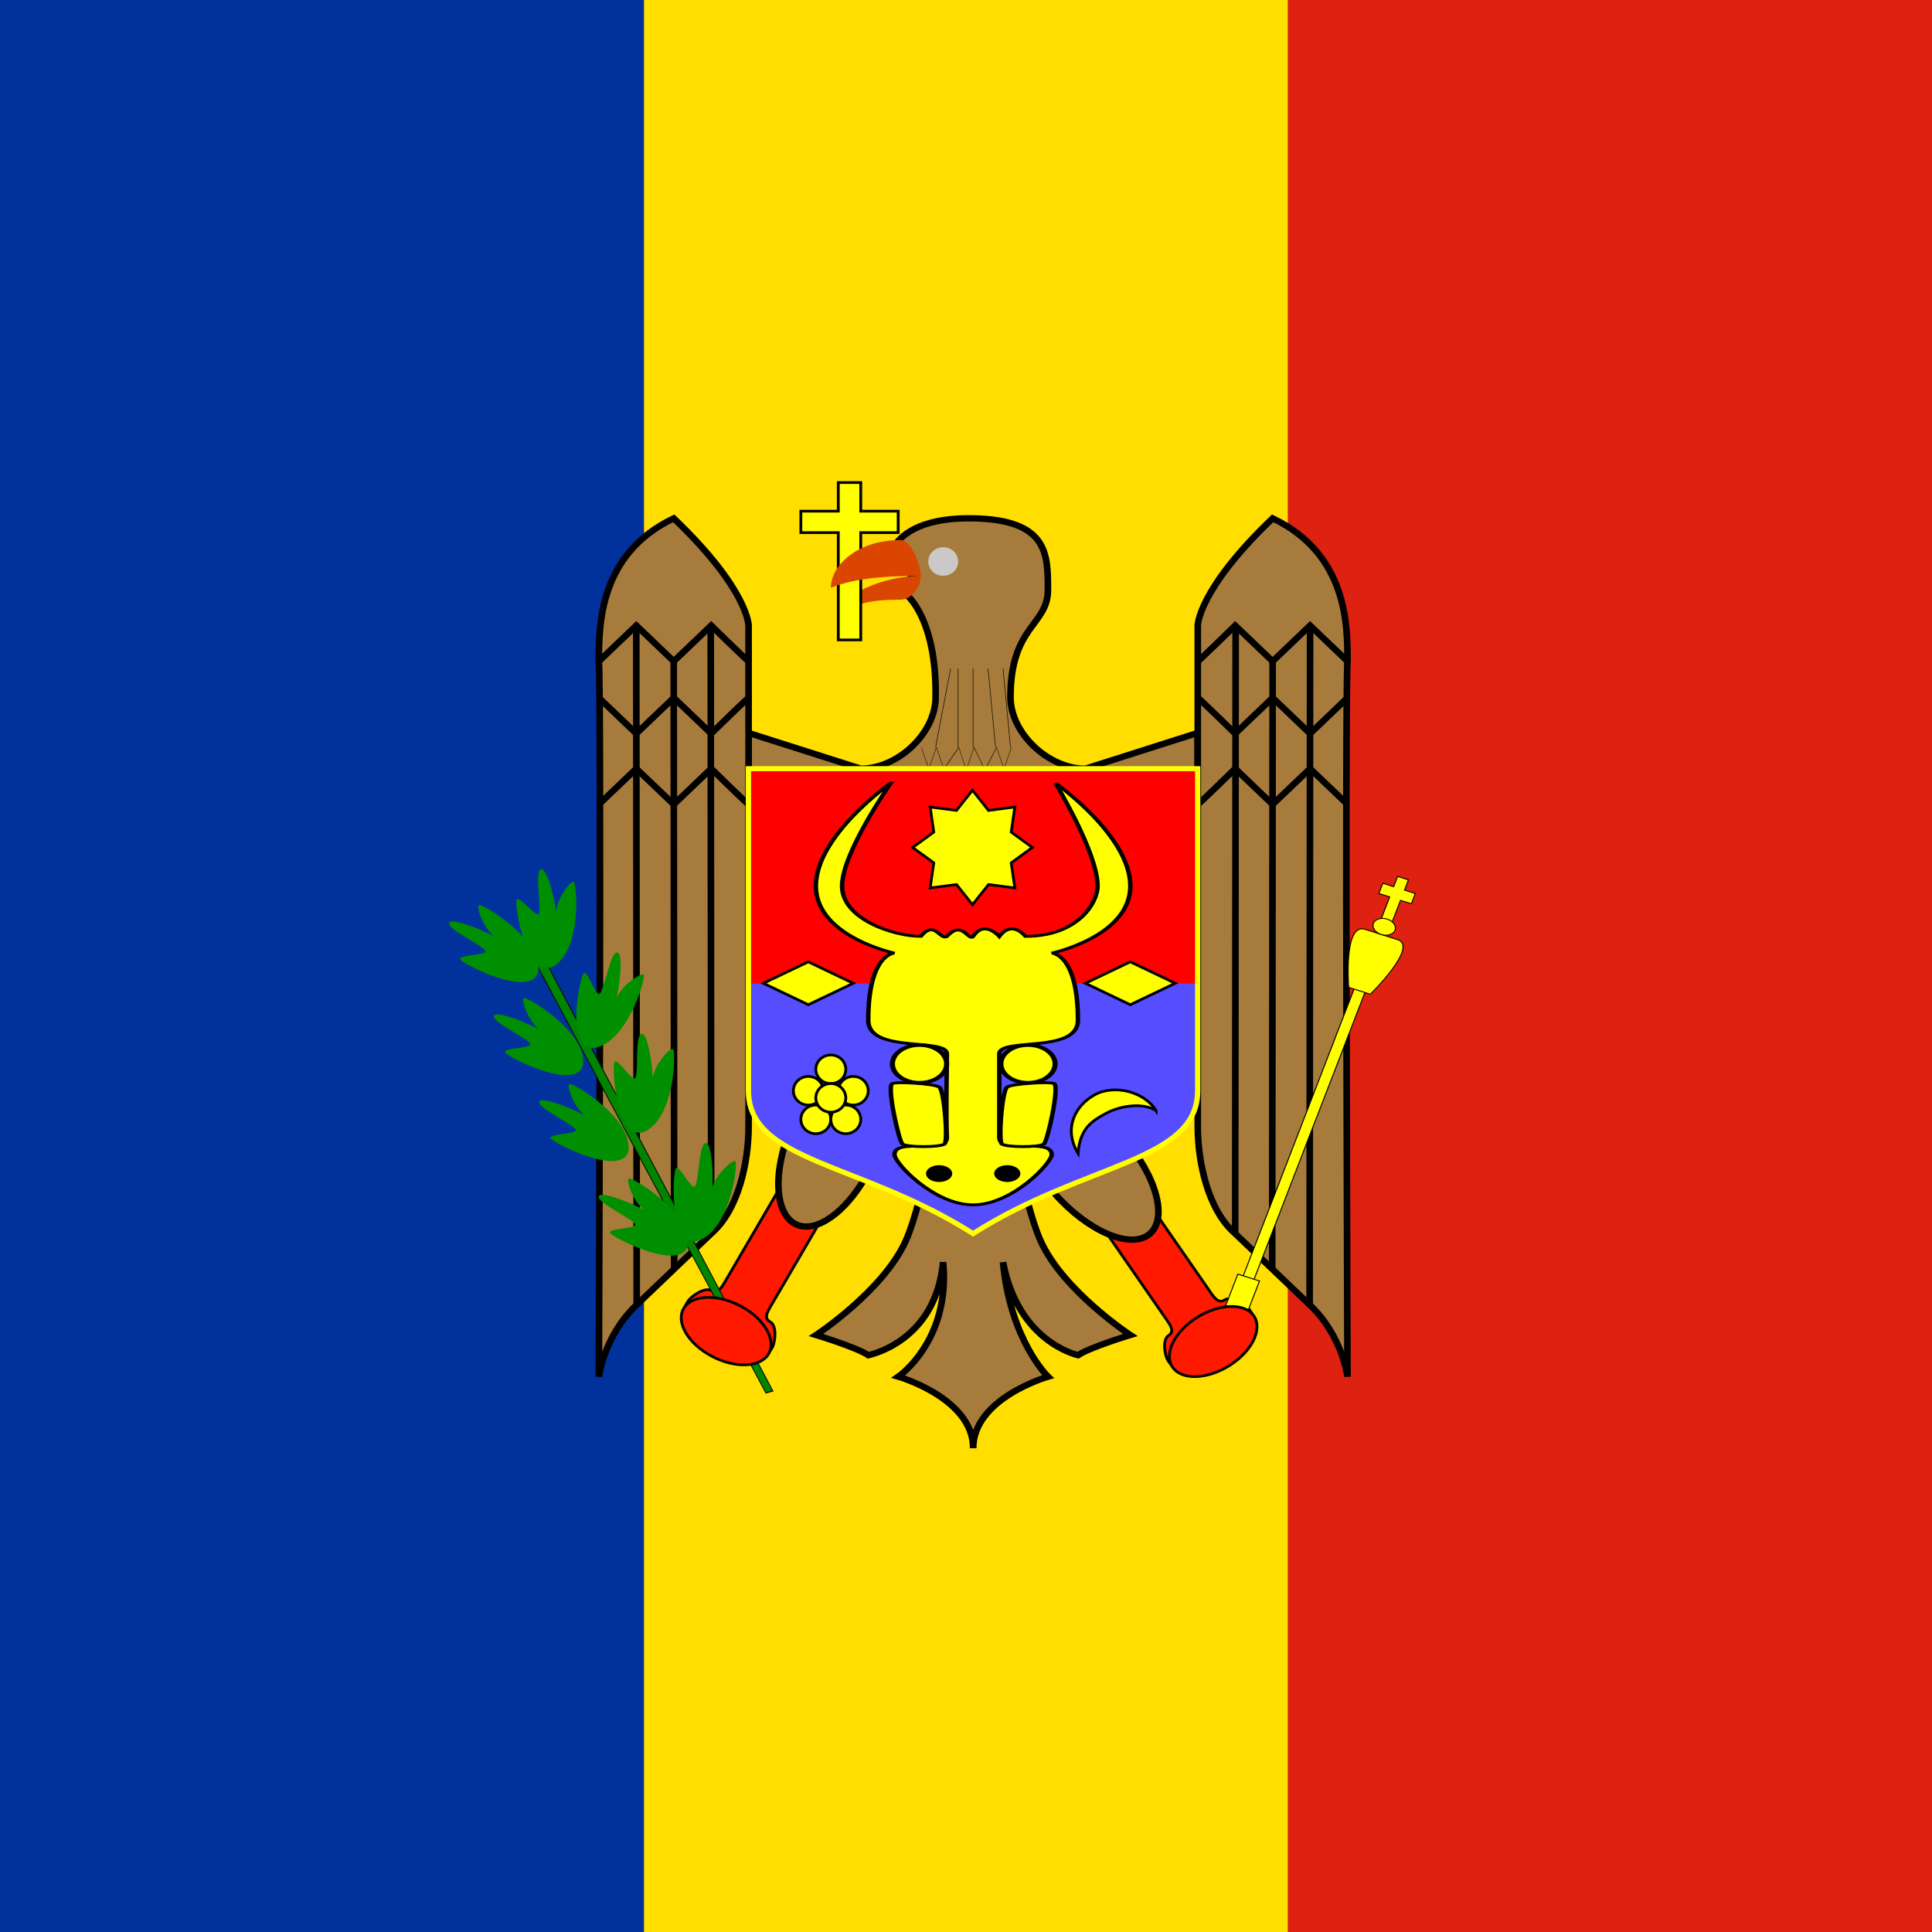 ﻿<svg xmlns="http://www.w3.org/2000/svg" height="512" width="512" viewBox="0 0 512 512" id="flag-icon-css-md">
  <rect x="0" y="0" width="512" height="512" fill="#333333" stroke="none"/>
  <g fill-rule="evenodd" stroke-width="1pt">
    <path fill="#00319c" d="M0 0h170.667v512H0z"/>
    <path fill="#ffde00" d="M170.667 0h170.666v512H170.667z"/>
    <path fill="#de2110" d="M341.333 0H512v512H341.333z"/>
  </g>
  <path d="M173.62 690.94v63.779c0 3.544 0 7.087-3.543 7.087-3.544 0-7.087 7.087-7.087 10.63 0 7.087 3.543 10.63 7.087 10.63h31.889c3.544 0 7.087-3.543 7.087-10.63-.228-3.723-3.543-10.63-7.087-10.63-3.543 0-3.543-3.543-3.543-7.087V690.94" fill-rule="evenodd" transform="matrix(.467 -.296 .309 .446 -5.143 64.498)" stroke="#000" stroke-width="1pt" fill="#ff1900"/>
  <path d="M177.17 696.26c0 24.461-9.518 44.291-21.26 44.291-11.741 0-21.26-19.83-21.26-44.291s9.518-44.291 21.26-44.291c11.741 0 21.26 19.83 21.26 44.291z" fill-rule="evenodd" transform="matrix(.429 -.345 .361 .41 -29.658 77.262)" stroke="#000" stroke-width="3.125" fill="#a77b3b"/>
  <path d="M173.62 690.94v63.779c0 3.544 0 7.087-3.543 7.087-3.544 0-7.087 7.087-7.087 10.63 0 7.087 3.543 10.63 7.087 10.63h31.889c3.544 0 7.087-3.543 7.087-10.63-.228-3.723-3.543-10.63-7.087-10.63-3.543 0-3.543-3.543-3.543-7.087V690.94" fill-rule="evenodd" transform="scale(.56 .535) rotate(29.175 488.869 1020.492)" stroke="#000" stroke-width="1pt" fill="#ff1900"/>
  <path d="M421.65 701.58h-28.347c-.937.938-8.998 54.066-17.716 74.409-10.63 24.803-42.465 46.69-42.465 46.69s19.073 6.045 24.748 10.003c1.411-.415 31.835-7.086 35.378-46.063 3.544 38.977-21.205 56.693-21.205 56.693s35.433 10.63 35.433 35.433c0-24.803 35.434-35.433 35.434-35.433s-17.772-17.716-21.315-56.693c7.086 38.977 34.077 45.648 35.488 46.063 5.675-3.958 24.748-10.003 24.748-10.003s-31.835-21.887-42.465-46.69c-8.718-20.343-16.779-73.471-17.716-74.409z" fill-rule="evenodd" transform="matrix(.56 0 0 .535 29.717 -86.339)" stroke="#000" stroke-width="3.125" fill="#a77b3b"/>
  <path d="M336.61 467.7l53.15 17.716c17.716 0 35.433-17.697 35.433-35.414.589-39.414-14.174-53.168-17.717-53.168l7.087-7.087-10.63-10.63s3.554-18.382 38.976-17.698c35.421.685 35.433 17.717 35.433 35.433 0 17.717-17.716 17.717-17.716 53.15 0 17.717 17.716 35.433 35.433 35.433l53.15-17.716v177.16h-212.6v-177.18z" fill-rule="evenodd" transform="matrix(.56 0 0 .535 9.84 -55.998)" stroke="#000" stroke-width="3.125" fill="#a77b3b"/>
  <g stroke="#000" fill="none">
    <path d="M302.16 292.24l14.645 14.964 14.644-14.964 14.645 14.964 29.29-14.964 14.261 15.809 15.028-15.809 21.605 15.809 22.329-15.809 14.645 14.964 14.645-14.964" transform="matrix(.136 0 0 .38 203.065 87.002)" stroke-width=".603"/>
    <path d="M432.28 435.83l-7.086 38.976M435.83 435.83v38.976M442.91 435.83v38.976M450 435.83l3.543 38.976M457.09 435.83l3.543 38.976" transform="matrix(.56 0 0 .535 9.84 -55.998)" stroke-width=".25"/>
  </g>
  <g stroke="#000" stroke-width="3.125">
    <path d="M318.9 361.42c35.433 17.717 35.433 53.149 35.433 70.866-1.251 16.117 0 354.33 0 354.33s-2.306-20.022-17.717-35.433L318.9 733.467l-17.717-17.717c-12.951-11.774-17.716-35.433-17.716-53.15V414.57s0-17.717 35.433-53.15z" fill-rule="evenodd" transform="matrix(-.56 0 0 .535 357.129 -55.998)" fill="#a77b3b"/>
    <path d="M283.46 574.02c.417 0 17.716-17.717 17.716-17.717l17.717 17.717 17.716-17.717 17.717 17.717" transform="matrix(-.56 0 0 .535 357.129 -131.85)" fill="none"/>
    <path d="M283.46 574.02c.417 0 17.716-17.717 17.716-17.717l17.717 17.717 17.716-17.717 17.717 17.717" transform="matrix(-.56 0 0 -.535 357.129 492.026)" fill="none"/>
    <path d="M283.46 574.02c.417 0 17.716-17.717 17.716-17.717l17.717 17.717 17.716-17.717 17.717 17.717" transform="matrix(-.56 0 0 .535 357.129 -93.924)" fill="none"/>
    <path d="M301.39 556.99l-.208 158.76" transform="matrix(-.56 0 0 1.015 357.129 -399.621)" fill="none"/>
    <path d="M301.39 539.27l-.208 176.48" transform="matrix(-.56 0 0 .911 347.322 -316.063)" fill="none"/>
    <path d="M301.39 539.27l-.208 176.48" transform="matrix(-.56 0 0 1.021 337.398 -384.615)" fill="none"/>
  </g>
  <g stroke="#000" stroke-width="3.125">
    <path d="M318.9 361.42c35.433 17.717 35.433 53.149 35.433 70.866-1.251 16.117 0 354.33 0 354.33s-2.306-20.022-17.717-35.433L318.9 733.467l-17.717-17.717c-12.951-11.774-17.716-35.433-17.716-53.15V414.57s0-17.717 35.433-53.15z" fill-rule="evenodd" transform="matrix(.56 0 0 .535 158.68 -55.998)" fill="#a77b3b"/>
    <path d="M283.46 574.02c.417 0 17.716-17.717 17.716-17.717l17.717 17.717 17.716-17.717 17.717 17.717" transform="matrix(.56 0 0 .535 158.68 -131.85)" fill="none"/>
    <path d="M283.46 574.02c.417 0 17.716-17.717 17.716-17.717l17.717 17.717 17.716-17.717 17.717 17.717" transform="matrix(.56 0 0 -.535 158.68 492.026)" fill="none"/>
    <path d="M283.46 574.02c.417 0 17.716-17.717 17.716-17.717l17.717 17.717 17.716-17.717 17.717 17.717" transform="matrix(.56 0 0 .535 158.68 -93.924)" fill="none"/>
    <path d="M301.39 556.99l-.208 158.76" transform="matrix(.56 0 0 1.015 158.68 -399.621)" fill="none"/>
    <path d="M301.39 539.27l-.208 176.48" transform="matrix(.56 0 0 .911 168.486 -316.063)" fill="none"/>
    <path d="M301.39 539.27l-.208 176.48" transform="matrix(.56 0 0 1.021 178.405 -384.615)" fill="none"/>
  </g>
  <path d="M177.17 696.26c0 24.461-9.518 44.291-21.26 44.291-11.741 0-21.26-19.83-21.26-44.291s9.518-44.291 21.26-44.291c11.741 0 21.26 19.83 21.26 44.291z" fill-rule="evenodd" transform="scale(.56 .535) rotate(22.62 601.103 1227.148)" stroke="#000" stroke-width="3.125" fill="#a77b3b"/>
  <path fill-rule="evenodd" fill="red" d="M198.366 203.794h119.07v56.89h-119.07z"/>
  <path d="M198.366 260.684h119.071v28.445c0 18.963-29.767 18.963-59.535 37.926-29.768-18.963-59.536-18.963-59.536-37.926v-28.445z" fill-rule="evenodd" fill="#564dff"/>
  <path d="M336.61 485.43h212.6v159.45c0 35.433-53.15 35.433-106.3 70.866-53.149-35.433-106.3-35.433-106.3-70.866V485.43z" transform="matrix(.56 0 0 .535 9.842 -55.998)" stroke="#ff0" stroke-width="2.5" fill="none"/>
  <path d="M385.59 129.9s-50.618 55.447-50.618 108.6c0 53.149 53.149 70.866 53.149 70.866s-17.717 0-17.717 70.866c0 35.433 53.15 17.717 53.15 35.433 0 17.717-.751 60.578 0 88.583 0 17.716-35.433 0-35.433 17.716 0 8.859 26.575 53.15 53.15 53.15 26.574 0 53.149-44.291 53.149-53.15 0-17.716-35.433 0-35.433-17.716v-88.583c0-17.716 53.15 0 53.15-35.433 0-70.866-17.717-70.866-17.717-70.866s53.15-17.717 53.15-70.866-50.619-108.6-50.619-108.6c0-.001 28.473 73.163 28.473 108.6 0 17.717-13.287 53.149-48.72 53.149 0 0-8.961-17.716-17.717 0 0 0-10.189-17.716-17.716 0-2.598 6.115-7.207-17.716-17.717 0-4.465 4.697-7.984-17.716-17.717 0-17.716 0-53.148-17.716-53.149-53.149 0-35.433 32.902-108.6 32.902-108.6z" fill-rule="evenodd" transform="matrix(.392 0 0 .251 84.901 174.943)" stroke="#000" stroke-width="3.011" fill="#ff0"/>
  <path d="M382.68 248.03c-3.543 3.543 4.581 61.274 7.087 63.779 3.543 3.543 24.803 3.543 28.346 0 2.525-2.525 0-56.693-3.543-60.236-3.543-3.544-29.384-6.049-31.89-3.543z" fill-rule="evenodd" transform="matrix(.392 0 0 .251 86.397 224.929)" stroke="#000" stroke-width="3.011" fill="#ff0"/>
  <path d="M382.68 248.03c-3.543 3.543 4.581 61.274 7.087 63.779 3.543 3.543 24.803 3.543 28.346 0 2.525-2.525 0-56.693-3.543-60.236-3.543-3.544-29.384-6.049-31.89-3.543z" fill-rule="evenodd" transform="matrix(-.392 0 0 .251 429.412 224.929)" stroke="#000" stroke-width="3.011" fill="#ff0"/>
  <path d="M414.57 228.54c0 8.806-7.139 15.945-15.945 15.945-8.806 0-15.945-7.139-15.945-15.945 0-8.806 7.139-15.945 15.945-15.945 8.806 0 15.945 7.139 15.945 15.945z" fill-rule="evenodd" transform="matrix(.451 0 0 .313 63.903 210.41)" stroke="#000" stroke-width="3.011" fill="#ff0"/>
  <path d="M414.57 228.54c0 8.806-7.139 15.945-15.945 15.945-8.806 0-15.945-7.139-15.945-15.945 0-8.806 7.139-15.945 15.945-15.945 8.806 0 15.945 7.139 15.945 15.945z" fill-rule="evenodd" transform="matrix(.451 0 0 .313 92.642 210.41)" stroke="#000" stroke-width="3.011" fill="#ff0"/>
  <path d="M270.409 311.012c0 1.23-1.555 2.226-3.473 2.226s-3.473-.997-3.473-2.226c0-1.23 1.555-2.226 3.473-2.226s3.473.997 3.473 2.226zM252.347 311.012c0 1.23-1.555 2.226-3.473 2.226s-3.473-.997-3.473-2.226c0-1.23 1.555-2.226 3.473-2.226s3.473.997 3.473 2.226z" fill-rule="evenodd"/>
  <path fill-rule="evenodd" transform="matrix(.546 0 0 .522 17.827 -47.302)" stroke="#000" stroke-width="1pt" fill="#ff0" d="M439.37 549.92l-7.78-10.26-12.77 1.75 1.76-12.76-10.26-7.78 10.26-7.79-1.76-12.76 12.77 1.76 7.78-10.27 7.78 10.27 12.77-1.76-1.76 12.76 10.26 7.79-10.26 7.78 1.76 12.76-12.77-1.75z"/>
  <path d="M496.06 591.73l21.26 10.63 21.26-10.63-21.26-10.63-21.26 10.63z" fill-rule="evenodd" transform="matrix(.56 0 0 .535 9.84 -55.998)" stroke="#000" stroke-width="1pt" fill="#ff0"/>
  <path d="M496.06 591.73l21.26 10.63 21.26-10.63-21.26-10.63-21.26 10.63z" fill-rule="evenodd" transform="matrix(.56 0 0 .535 -75.491 -55.998)" stroke="#000" stroke-width="1pt" fill="#ff0"/>
  <path d="M535.04 659.06c-3.543-7.086-14.173-10.63-21.259-10.63-7.087 0-14.174 0-21.26 10.63 0-14.173 10.502-21.26 21.26-21.26 10.756 0 21.259 10.503 21.259 21.26z" fill-rule="evenodd" transform="matrix(.486 -.267 .279 .464 -137.542 131.374)" stroke="#000" stroke-width="1pt" fill="#ff0"/>
  <path d="M386.22 651.97a7.087 7.087 0 1 1-14.173 0 7.087 7.087 0 0 1 14.173 0z" fill-rule="evenodd" transform="matrix(.56 0 0 .535 7.856 -65.48)" stroke="#000" stroke-width="1pt" fill="#ff0"/>
  <path d="M386.22 651.97a7.087 7.087 0 1 1-14.173 0 7.087 7.087 0 0 1 14.173 0z" fill-rule="evenodd" transform="matrix(.56 0 0 .535 3.887 -52.206)" stroke="#000" stroke-width="1pt" fill="#ff0"/>
  <path d="M386.22 651.97a7.087 7.087 0 1 1-14.173 0 7.087 7.087 0 0 1 14.173 0z" fill-rule="evenodd" transform="matrix(.56 0 0 .535 1.903 -59.79)" stroke="#000" stroke-width="1pt" fill="#ff0"/>
  <path d="M386.22 651.97a7.087 7.087 0 1 1-14.173 0 7.087 7.087 0 0 1 14.173 0z" fill-rule="evenodd" transform="matrix(.56 0 0 .535 11.825 -52.206)" stroke="#000" stroke-width="1pt" fill="#ff0"/>
  <path d="M386.22 651.97a7.087 7.087 0 1 1-14.173 0 7.087 7.087 0 0 1 14.173 0z" fill-rule="evenodd" transform="matrix(.56 0 0 .535 13.81 -59.79)" stroke="#000" stroke-width="1pt" fill="#ff0"/>
  <path d="M386.22 651.97a7.087 7.087 0 1 1-14.173 0 7.087 7.087 0 0 1 14.173 0z" fill-rule="evenodd" transform="matrix(.56 0 0 .535 7.856 -57.894)" stroke="#000" stroke-width="1pt" fill="#ff0"/>
  <g fill-rule="evenodd">
    <path d="M238.726 158.921c-10.016 0-11.34 1.58-15.876 3.161 0-4.361 11.153-9.481 21.169-9.481 0 3.16-2.647 6.321-5.293 6.32z" fill="#da4500"/>
    <path d="M253.934 148.803c0 2.095-1.777 3.793-3.969 3.793s-3.969-1.698-3.969-3.793 1.777-3.793 3.97-3.793 3.968 1.698 3.968 3.793z" fill="#cac9c7"/>
    <path d="M361.42 357.87v10.63h17.717v53.15h10.63V368.5h17.716v-10.63h-17.716v-14.173h-10.63v14.173H361.42z" stroke="#000" stroke-width="1pt" fill="#ff0" transform="matrix(.56 0 0 .535 9.84 -55.998)"/>
    <path d="M244 152.602c-11.684 0-18.52 1.053-23.813 3.16 0-5.815 6.837-12.642 18.521-12.642 2.646 0 5.293 6.321 5.293 9.482z" fill="#da4500"/>
  </g>
  <g fill-rule="evenodd">
    <path d="M67.323 612.99c-14.173-14.17-16.634-21.36 3.543-10.1l283.75 247.5-3.366 6.968-283.93-244.37z" transform="matrix(.316 .241 -.114 .193 189.696 119.017)" stroke="#000" stroke-width=".875" fill="#008500"/>
    <path d="M182.337 329.631c.625-8.603-15.127-17.91-15.75-17.306-.623.604.958 5.614 3.945 8.224-5.72-2.947-11.712-4.762-11.837-3.482-.467 1.725 8.89 5.844 9.666 7.435.127 1.137-6.87.989-6.744 2.126.127 1.137 19.711 11.032 20.72 3.003zM166.598 304.569c.625-8.604-15.127-17.911-15.75-17.306-.623.604.958 5.613 3.945 8.224-5.72-2.947-11.712-4.762-11.838-3.483-.466 1.725 8.89 5.845 9.667 7.436.127 1.137-6.87.988-6.744 2.125.127 1.137 19.711 11.032 20.72 3.003zM154.554 281.813c.625-8.604-15.127-17.911-15.75-17.306-.623.604.958 5.613 3.945 8.224-5.72-2.947-11.712-4.762-11.837-3.483-.467 1.725 8.89 5.845 9.667 7.436.127 1.137-6.872.988-6.745 2.125.128 1.138 19.711 11.033 20.72 3.003zM142.647 257.157c.625-8.603-15.127-17.91-15.75-17.306-.623.604.958 5.614 3.945 8.224-5.72-2.947-11.712-4.762-11.837-3.482-.467 1.725 8.89 5.844 9.667 7.435.126 1.137-6.872.988-6.745 2.126.127 1.137 19.711 11.032 20.72 3.003z" fill="#008f00"/>
    <path d="M146.74 256.04c7.622-4.618 6.129-22.258 5.25-22.38-.88-.12-4.164 4.065-4.593 7.912-.908-6.15-2.93-11.836-4.082-11.174-1.73.663.344 10.306-.537 11.847-.883.771-4.906-4.702-5.79-3.93-.882.771 2.386 21.708 9.752 17.725zM157.78 277.686c8.798-1.922 13.554-19.026 12.768-19.42-.786-.395-5.345 2.503-7.094 5.991 1.294-6.085 1.375-12.09.057-11.835-1.863.073-3.277 9.825-4.645 10.996-1.102.446-2.982-5.997-4.084-5.552-1.102.446-5.336 21.225 2.998 19.82zM170.968 299.829c8.024-3.948 8.191-21.645 7.327-21.84-.864-.197-4.528 3.691-5.317 7.485-.326-6.202-1.807-12.039-3.017-11.478-1.786.512-.624 10.294-1.645 11.753-.952.693-4.446-5.103-5.398-4.41-.952.693.34 21.826 8.05 18.489zM185.242 328.738c8.4-3.151 10.44-20.741 9.602-21.02-.839-.278-4.896 3.236-6.082 6.934.332-6.202-.523-12.152-1.787-11.711-1.83.337-1.71 10.18-2.88 11.534-1.021.597-3.883-5.507-4.903-4.91-1.021.598-1.973 21.747 6.05 19.173z" fill="#008f00"/>
  </g>
  <path d="M209.06 775.98c0 7.828-10.312 14.173-23.031 14.173-12.72 0-23.031-6.346-23.031-14.173 0-7.828 10.312-14.173 23.031-14.173 12.72 0 23.031 6.346 23.031 14.173z" fill-rule="evenodd" transform="scale(.56 .535) rotate(29.175 488.869 1020.492)" stroke="#000" stroke-width="1pt" fill="#ff1900"/>
  <g stroke="#000" fill-rule="evenodd" fill="#ff0">
    <path d="M155.91 414.57v-7.087h7.086v-7.086h7.087v7.086h7.086v7.087h-7.086v17.716h-7.087V414.57h-7.086z" transform="matrix(.405 .128 -.148 .383 363.626 58.049)" stroke-width=".625"/>
    <path stroke-width=".63" d="M162.99 474.8h7.087v205.51h-7.087z" transform="matrix(.405 .128 -.148 .383 363.626 58.049)"/>
    <path stroke-width=".625" d="M159.45 676.77h14.173v56.693H159.45zM155.91 439.37h21.259c14.174 0-3.543 38.976-3.543 38.976h-14.173s-17.717-38.976-3.543-38.976z" transform="matrix(.405 .128 -.148 .383 363.626 58.049)"/>
    <path d="M173.62 434.06c0 2.935-3.173 5.315-7.087 5.315s-7.086-2.38-7.086-5.315 3.173-5.315 7.086-5.315 7.087 2.38 7.087 5.315z" stroke-width=".625" transform="matrix(.405 .128 -.148 .383 363.626 58.049)"/>
  </g>
  <path d="M209.06 775.98c0 7.828-10.312 14.173-23.031 14.173-12.72 0-23.031-6.346-23.031-14.173 0-7.828 10.312-14.173 23.031-14.173 12.72 0 23.031 6.346 23.031 14.173z" fill-rule="evenodd" transform="matrix(.467 -.296 .309 .446 -5.143 64.498)" stroke="#000" stroke-width="1pt" fill="#ff1900"/>
</svg>
